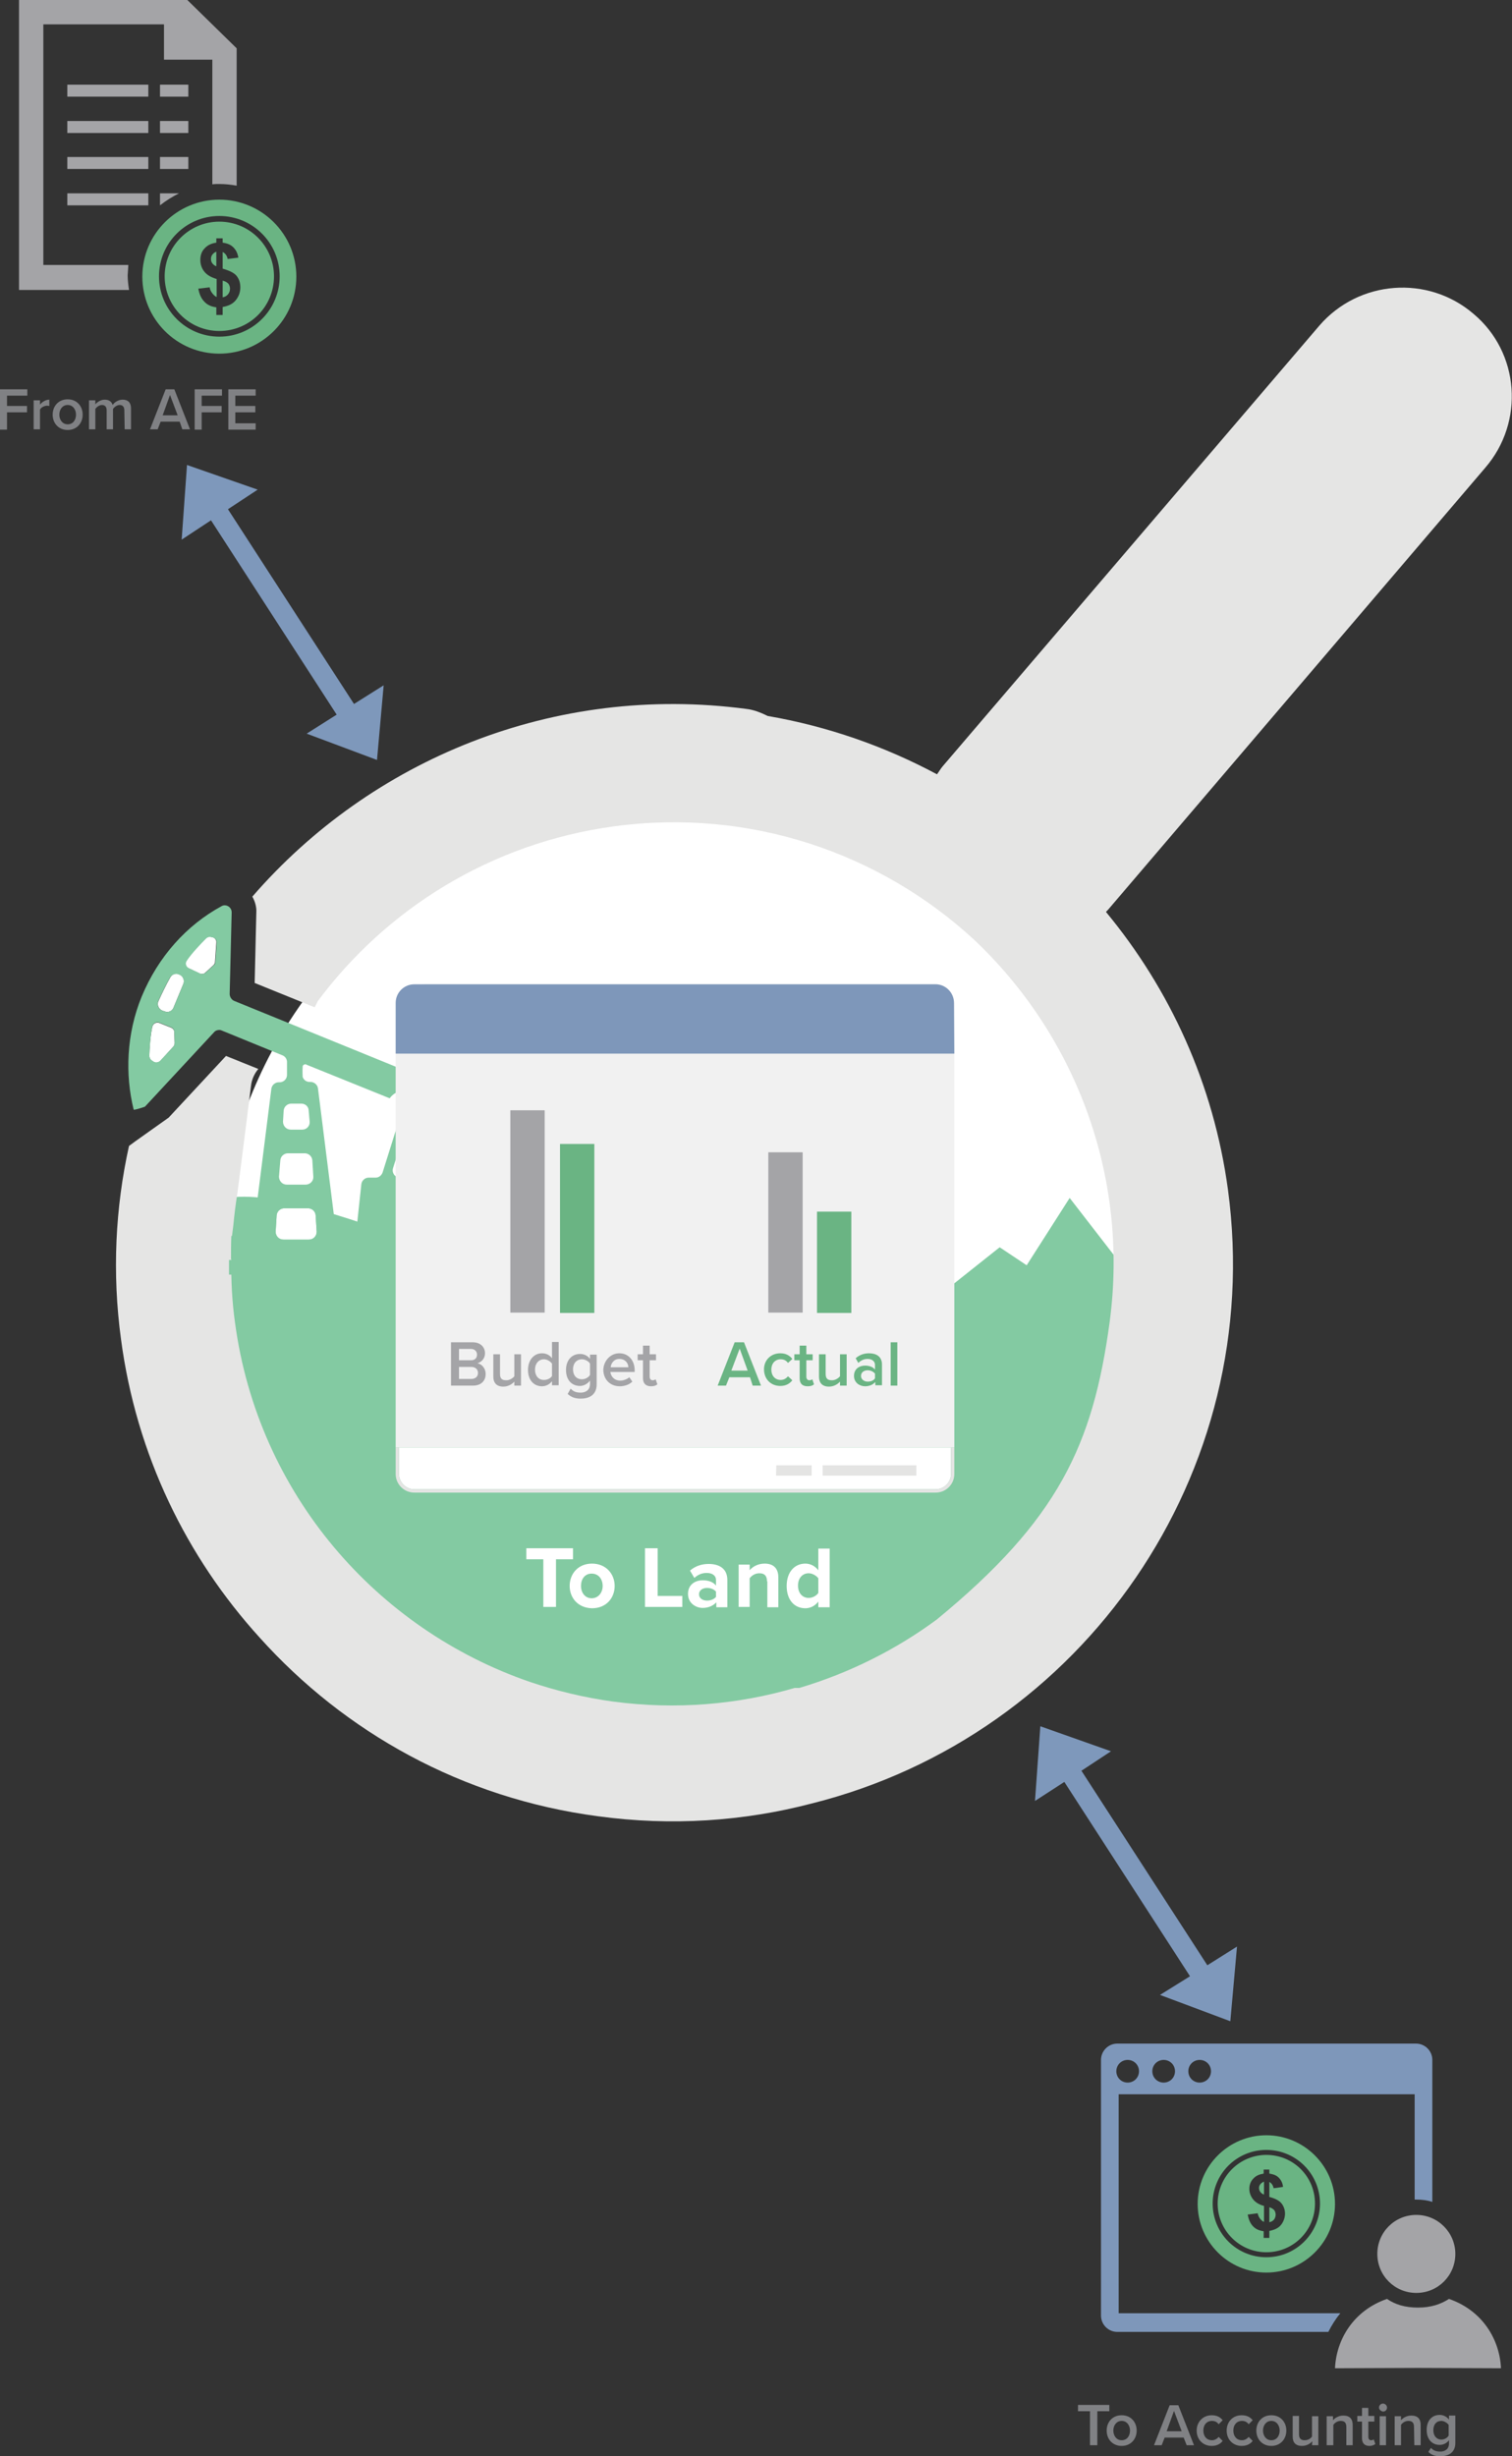 <svg version="1.1" id="Layer_1" xmlns="http://www.w3.org/2000/svg" x="0" y="0" width="453.6" height="736.9" viewBox="0 0 453.6 736.9" xml:space="preserve">
  <rect x="0" y="0" width="453.6" height="736.9" fill="#333333" stroke="none"/>
  <style>
    .st0{fill:#fff}.st1{fill:#83caa2}.st2{fill:#a4a4a7}.st3{fill:#6ab483}.st5{fill-rule:evenodd;clip-rule:evenodd;fill:#83caa2}.st6{fill:#e5e5e4}.st8{fill:#7e97ba}.st9{enable-background:new}.st10{fill:#e4e4e3}.st11{fill:#7e98bb}
  </style>
  <circle class="st0" cx="201.8" cy="379.8" r="136.4"/>
  <path class="st1" d="M336.3 379.3l-15.4-19.9-12.9 20.2-8.1-5.4-26.8 21.3 5.1 22.1 23.7-9.7 5.6-4.3 28.8-6.8v-17.5z"/>
  <path class="st1" d="M338.1 379c0 74.9-60.7 135.6-135.6 135.6S54 453.9 54 379s186.8 91.8 284.1 0z"/>
  <path class="st2" d="M48 61.6c1.8-1.4 3.7-2.6 5.7-3.6H48v3.6z"/>
  <path class="st2" d="M38.5 79.5H13V7.3h36.2v10.6h14.5v37.4c.7-.1 1.4-.1 2.1-.1 1.8 0 3.5.2 5.2.5V14.5L56.2 0H5.7v87h33c-.2-1.4-.4-2.9-.4-4.4.1-1 .1-2 .2-3.1z"/>
  <path class="st2" d="M48 47.1h8.5v3.6H48v-3.6zm0-10.8h8.5v3.6H48v-3.6zm0-10.9h8.5V29H48v-3.6z"/>
  <path class="st3" d="M65.8 66.5c-9 0-16.4 7.3-16.4 16.4 0 9 7.3 16.4 16.4 16.4S82.2 92 82.2 82.9c0-9-7.3-16.4-16.4-16.4zm4.9 23.6c-.9 1.1-2.2 1.7-3.9 2v2.4h-1.9v-2.3c-1.5-.2-2.7-.7-3.6-1.7-.9-.9-1.5-2.2-1.8-3.9l3.4-.4c.1.7.4 1.3.8 1.8s.8.9 1.3 1.1v-5.4c-1.7-.5-2.9-1.2-3.7-2.2s-1.2-2.2-1.2-3.5c0-1.4.4-2.6 1.3-3.5.9-1 2.1-1.5 3.5-1.7v-1.3h1.9v1.3c1.4.2 2.4.6 3.2 1.4.8.8 1.3 1.8 1.5 3.1l-3.2.4c-.2-1-.7-1.7-1.5-2.1v5c2.1.6 3.5 1.3 4.2 2.2s1.1 2 1.1 3.4c0 1.5-.5 2.8-1.4 3.9z"/>
  <path class="st3" d="M65.8 59.9c-12.7 0-23.1 10.3-23.1 23.1 0 12.7 10.3 23.1 23.1 23.1 12.7 0 23.1-10.3 23.1-23.1S78.5 59.9 65.8 59.9zm0 41.1c-10 0-18.1-8.1-18.1-18.1s8.1-18.1 18.1-18.1 18.1 8.1 18.1 18.1S75.8 101 65.8 101z"/>
  <path class="st3" d="M66.8 84.2v5c.6-.1 1.2-.4 1.6-.9s.6-1 .6-1.7c0-.6-.2-1.1-.5-1.5-.4-.4-.9-.7-1.7-.9zm-3.5-6.5c0 .5.1.9.4 1.3s.7.7 1.2.9v-4.4c-.5.2-.9.5-1.2.9s-.4.8-.4 1.3z"/>
  <path class="st2" d="M20.2 25.4h24.3V29H20.2v-3.6zm0 10.9h24.3v3.6H20.2v-3.6zm0 10.8h24.3v3.6H20.2v-3.6zm0 10.9h24.3v3.6H20.2V58z"/>
  <path d="M0 116.8h8.2v1.9H2.1v3.1h6v1.9h-6v5.2H0v-12.1zm10.1 3.3H12v1.3c.6-.8 1.7-1.5 2.8-1.5v1.9c-.2 0-.4-.1-.6-.1-.8 0-1.9.5-2.2 1.2v5.9h-1.9v-8.7zm5.7 4.3c0-2.5 1.7-4.6 4.5-4.6s4.5 2.1 4.5 4.6-1.7 4.6-4.5 4.6-4.5-2.1-4.5-4.6zm7 0c0-1.5-.9-2.9-2.5-2.9s-2.5 1.4-2.5 2.9.9 2.9 2.5 2.9 2.5-1.3 2.5-2.9zm14.5-1.3c0-.9-.4-1.6-1.4-1.6-.8 0-1.6.6-2 1.2v6.1H32v-5.7c0-.9-.4-1.6-1.4-1.6-.8 0-1.6.6-2 1.2v6.1h-1.9v-8.7h1.9v1.2c.4-.5 1.5-1.4 2.8-1.4 1.3 0 2.1.6 2.4 1.6.5-.8 1.7-1.6 3-1.6 1.6 0 2.5.9 2.5 2.6v6.3h-1.9l-.1-5.7zm16.6 3.4h-5.7l-.9 2.3H45l4.7-12h2.6l4.7 12h-2.3l-.8-2.3zm-5.1-1.9h4.5l-2.3-6.1-2.2 6.1zm9.6-7.8h8.2v1.9h-6.1v3.1h6v1.9h-6v5.2h-2.1v-12.1zm10.1 0h8.2v1.9h-6.1v3.1h6v1.9h-6v3.3h6.1v1.9h-8.2v-12.1zM327 723.4h-3.6v-1.9h9.4v1.9h-3.6v10.2H327v-10.2zm5 5.8c0-2.5 1.7-4.6 4.5-4.6s4.5 2.1 4.5 4.6-1.7 4.6-4.5 4.6-4.5-2.1-4.5-4.6zm7 0c0-1.5-.9-2.9-2.5-2.9s-2.5 1.4-2.5 2.9.9 2.9 2.5 2.9 2.5-1.3 2.5-2.9zm16.1 2.1h-5.7l-.9 2.3h-2.3l4.7-12h2.6l4.7 12H356l-.9-2.3zm-5.1-1.9h4.5l-2.3-6.1-2.2 6.1zm13.5-4.8c1.7 0 2.7.7 3.3 1.5l-1.2 1.2c-.5-.7-1.2-1-2-1-1.6 0-2.6 1.2-2.6 2.9s1 2.9 2.6 2.9c.8 0 1.5-.4 2-1l1.2 1.2c-.6.8-1.6 1.5-3.3 1.5-2.6 0-4.5-1.9-4.5-4.6 0-2.6 1.9-4.6 4.5-4.6zm9 0c1.7 0 2.7.7 3.3 1.5l-1.2 1.2c-.5-.7-1.2-1-2-1-1.6 0-2.6 1.2-2.6 2.9s1 2.9 2.6 2.9c.8 0 1.5-.4 2-1l1.2 1.2c-.6.8-1.6 1.5-3.3 1.5-2.6 0-4.5-1.9-4.5-4.6 0-2.6 1.8-4.6 4.5-4.6zm4.4 4.6c0-2.5 1.7-4.6 4.5-4.6s4.5 2.1 4.5 4.6-1.7 4.6-4.5 4.6-4.5-2.1-4.5-4.6zm7 0c0-1.5-.9-2.9-2.5-2.9s-2.5 1.4-2.5 2.9.9 2.9 2.5 2.9 2.5-1.3 2.5-2.9zm9.8 3.2c-.6.7-1.7 1.4-3.1 1.4-1.9 0-2.8-1-2.8-2.8v-6.2h1.9v5.5c0 1.4.7 1.8 1.7 1.8s1.8-.5 2.2-1.1v-6.1h1.9v8.7h-1.9l.1-1.2zm10.2-4.3c0-1.4-.7-1.8-1.7-1.8s-1.8.6-2.2 1.2v6.1h-2v-8.7h1.9v1.2c.6-.7 1.7-1.4 3.1-1.4 1.9 0 2.8 1 2.8 2.8v6.1h-1.9v-5.5zm4.7 3.4v-5h-1.4v-1.7h1.4v-2.4h1.9v2.4h1.8v1.7h-1.8v4.6c0 .6.3 1 .8 1 .4 0 .7-.1.8-.3l.5 1.4c-.3.3-.9.6-1.8.6-1.4 0-2.2-.8-2.2-2.3zm5.1-9.2c0-.6.5-1.2 1.2-1.2.6 0 1.2.5 1.2 1.2s-.5 1.2-1.2 1.2c-.6-.1-1.2-.6-1.2-1.2zm.2 2.6h1.9v8.7h-1.9v-8.7zm10.3 3.2c0-1.4-.7-1.8-1.7-1.8s-1.8.6-2.2 1.2v6.1h-1.9v-8.7h1.9v1.2c.6-.7 1.7-1.4 3.1-1.4 1.9 0 2.8 1 2.8 2.8v6.1h-1.9l-.1-5.5zm5.1 6.3c.7.8 1.6 1.1 2.8 1.1 1.2 0 2.6-.6 2.6-2.4v-1c-.7.9-1.7 1.4-2.8 1.4-2.2 0-3.9-1.6-3.9-4.5 0-2.8 1.6-4.5 3.9-4.5 1.1 0 2.1.5 2.8 1.4v-1.2h1.9v8.2c0 3.1-2.3 4-4.5 4-1.5 0-2.6-.3-3.6-1.3l.8-1.2zm5.3-6.9c-.4-.6-1.4-1.2-2.2-1.2-1.5 0-2.4 1.1-2.4 2.8 0 1.7 1 2.8 2.4 2.8.9 0 1.8-.5 2.2-1.2v-3.2z" fill="#808184"/>
  <path class="st3" d="M379.9 646.5c-8 0-14.6 6.5-14.6 14.6 0 8 6.5 14.6 14.6 14.6s14.6-6.5 14.6-14.6-6.5-14.6-14.6-14.6zm4.4 21c-.8 1-2 1.5-3.5 1.8v2.1h-1.7v-2c-1.3-.2-2.4-.6-3.2-1.5-.8-.8-1.3-2-1.6-3.5l3-.4c.1.6.4 1.2.7 1.6.3.4.7.8 1.2 1v-4.8c-1.5-.4-2.6-1.1-3.3-2s-1.1-2-1.1-3.1c0-1.2.4-2.3 1.2-3.1.8-.9 1.9-1.3 3.1-1.5v-1.2h1.7v1.2c1.2.2 2.1.5 2.8 1.2.7.7 1.2 1.6 1.3 2.8l-2.8.4c-.2-.9-.6-1.5-1.3-1.9v4.5c1.9.5 3.1 1.2 3.7 2 .6.8 1 1.8 1 3s-.4 2.4-1.2 3.4z"/>
  <path class="st3" d="M379.9 640.6c-11.3 0-20.6 9.2-20.6 20.6 0 11.3 9.2 20.6 20.6 20.6 11.3 0 20.6-9.2 20.6-20.6s-9.3-20.6-20.6-20.6zm0 36.6c-8.9 0-16.1-7.2-16.1-16.1S371 645 379.9 645s16.1 7.2 16.1 16.1c0 8.9-7.2 16.1-16.1 16.1z"/>
  <path class="st3" d="M380.8 662.2v4.5c.5-.1 1.1-.4 1.4-.8.3-.4.5-.9.5-1.5 0-.5-.2-1-.4-1.3-.4-.4-.8-.7-1.5-.9zm-3.1-5.8c0 .4.1.8.4 1.2s.6.6 1.1.8v-3.9c-.4.2-.8.4-1.1.8-.3.4-.4.7-.4 1.1z"/>
  <path class="st5" d="M122.7 339.9c-4 0-7.2-3.2-7.2-7.2s3.2-7.2 7.2-7.2 7.2 3.2 7.2 7.2c0 3.9-3.2 7.2-7.2 7.2z"/>
  <path class="st0" d="M122.7 329c2 0 3.7 1.6 3.7 3.7 0 2-1.6 3.7-3.7 3.7-2 0-3.7-1.6-3.7-3.7.1-2 1.7-3.7 3.7-3.7m0-7c-5.9 0-10.7 4.8-10.7 10.7 0 5.9 4.8 10.7 10.7 10.7 5.9 0 10.7-4.8 10.7-10.7 0-5.9-4.8-10.7-10.7-10.7zM85.3 362.5c-1.2 0-2.2.9-2.3 2.1l-.3 4.9c-.1 1.3 1 2.4 2.3 2.4h7.7c1.3 0 2.3-1.1 2.3-2.4l-.3-4.9c-.1-1.2-1.1-2.1-2.3-2.1h-7.1zM48.7 303.2l.6.2c.3.1.6.2.8.2.9 0 1.7-.5 2-1.4l2.9-7c.5-1.1-.1-2.4-1.2-2.9-.3-.1-.6-.2-.8-.2-.8 0-1.5.4-1.9 1.1-1.2 2.1-2.6 5-3.5 7-.6 1.1-.1 2.5 1.1 3zM45.8 318.4c.3.3.7.4 1.1.4.4 0 .9-.2 1.2-.5L52 314c.3-.3.4-.7.4-1.1l-.1-3.2c0-.6-.4-1.2-1-1.4l-3.5-1.4c-.2-.1-.4-.1-.6-.1-.7 0-1.3.5-1.5 1.2-.6 2.5-.9 7-.9 8.8 0 .5.2 1 .6 1.3l.4.3zM85.1 333.2l-.3 3.3c-.1 1.3.9 2.4 2.3 2.4h3.5c1.3 0 2.3-1.1 2.2-2.4l-.3-3.3c-.1-1.2-1.1-2.1-2.2-2.1h-3c-1.1 0-2.1.9-2.2 2.1zM86.3 346c-1.2 0-2.2.9-2.3 2.1l-.3 4.9c-.1 1.3 1 2.4 2.3 2.4h5.7c1.3 0 2.3-1.1 2.3-2.4l-.3-4.9c-.1-1.2-1.1-2.1-2.3-2.1h-5.1zM56.6 290.5l3.4 1.6c.2.1.4.1.6.1.4 0 .7-.1 1-.4l2.4-2.2c.3-.3.5-.6.5-1l.4-5.8c.1-.9-.6-1.6-1.4-1.7l-.5-.1h-.2c-.4 0-.8.2-1.1.5-1.3 1.3-4.4 4.5-5.8 6.7-.5.9-.2 1.9.7 2.3z"/>
  <path class="st6" d="M445.6 140.3c11.8-13.7 10.3-34.5-3.5-46.1-13.7-11.8-34.5-10.2-46.3 3.5l-113 132.2c-.6.7-1.1 1.6-1.7 2.4-15.7-8.4-32.8-14.4-50.8-17.5-2.4-1.2-4.5-1.9-6.3-2.1-57.8-7.7-112.7 15.2-148.3 56.3.8 1.4 1.3 3.1 1.2 4.7l-.5 21.2 18 7.3c.6-1.1.9-1.8.9-1.8 20.6-27.7 52-47.5 89-52.5 40.8-5.5 79.8 8.1 107.9 34 30.1 28.4 46.6 70.5 40.7 114.7-5 37-15.5 59.4-51.9 89.3-12.2 9-26.1 16-41.2 20.5h-1.4c-17.1 5-35.6 6.6-54.4 4.1-8.7-1.2-17-3.2-25-5.9-46-15.8-81.6-56.4-88.5-107.8-.9-6.4-1.2-12.8-1.1-19h-.1c0-2.3 0-4.7.1-7h.2l.4-3.2c.3-3.2.7-6.4 1.2-9.5l1.3-10.1 2.8-22.2c.2-1.9 1-3.7 2.2-5.1l-9.7-3.9-17.2 18.5-10 7.1-1.9 1.4c-4.1 18.5-5.1 38.1-2.4 58 4.6 34.7 19.7 65.4 41.6 89.5 25.5 28.4 60.7 48.2 101.5 53.6 22.1 3 43.7 1.5 64-3.8C325 520.7 379.8 442 368.4 357c-4.3-31.9-17.5-60.3-36.6-83.4.3-.4.7-.7.9-1l112.9-132.3z"/>
  <path class="st6" d="M82 326.5l-.1 1c.4-.9.9-1.8 1.4-2.8-.7.3-1.2 1-1.3 1.8z"/>
  <path class="st5" d="M142 377.8h-13c-1.1 0-2-.8-2.2-1.8l-3.4-20.9c-.2-1.1-1.1-1.8-2.2-1.8H120c-1.5 0-2.5-1.4-2.1-2.8l3.7-11.8c-.9 0-1.8-.3-2.5-.7l-4.3 13.7c-.3.9-1.1 1.6-2.1 1.6h-2.1c-1.1 0-2.1.9-2.2 2l-2.2 20.6c-.1 1.1-1.1 2-2.2 2h-.2c-1.1 0-2.1-.9-2.2-2l-6.2-49.3c-.1-1.1-1.1-2-2.2-2h-.3c-1 0-1.8-.6-2.1-1.5 0-.1-.1-1.9 0-3.1 0-.4.4-.7.8-.7.1 0 .2 0 .3.1l25 10.1c1.1-1.5 2.8-2.4 4.8-2.4 3.3 0 5.9 2.7 5.9 5.9 0 .3 0 .6-.1.9 1.3.6 2.8 1.2 2.9 1.2l1.7.7c.3.1.6.2.8.2.9 0 1.7-.5 2-1.4l1.9-4.8c.5-1.1-.1-2.4-1.2-2.9l-65.3-26.6c-.8-.3-1.4-1.2-1.4-2.1l.6-24.5c0-1.2-1-2.1-2.1-2.1-.3 0-.7.1-1 .3-10.3 5.6-18.9 15-23.9 27.1-4.6 11.2-5 23.4-2.4 33.9 0 .2 2.4-.5 3.4-.9l20.7-22.3c.4-.5 1-.7 1.6-.7.3 0 .6.1.8.2l18.1 7.4c.8.3 1.4 1.1 1.4 2v3.9c0 1.2-1 2.2-2.2 2.2h-.3c-1.1 0-2.1.9-2.2 2L75.2 376c-.1 1.1-1.1 2-2.2 2h-4.3v4.4H142c1.2 0 2.2-1 2.2-2.2 0-1.5-1-2.4-2.2-2.4zM52 314l-3.9 4.2c-.3.3-.7.5-1.2.5-.4 0-.7-.1-1.1-.4l-.4-.3c-.4-.3-.6-.8-.6-1.3.1-1.8.3-6.3.9-8.8.2-.7.8-1.2 1.5-1.2.2 0 .4 0 .6.1l3.5 1.4c.6.2 1 .8 1 1.4l.1 3.2c0 .5-.1.9-.4 1.2zm3-18.8l-2.9 7c-.3.9-1.2 1.4-2 1.4-.3 0-.6-.1-.8-.2l-.6-.2c-1.2-.5-1.7-1.8-1.2-2.9.9-2 2.3-4.9 3.5-7 .4-.7 1.1-1.1 1.9-1.1.3 0 .6.1.8.2 1.2.4 1.7 1.6 1.3 2.8zm9.6-6.6c0 .4-.2.8-.5 1l-2.4 2.2c-.3.3-.7.4-1 .4-.2 0-.4 0-.6-.1l-3.4-1.6c-.9-.4-1.2-1.5-.7-2.2 1.4-2.2 4.5-5.4 5.8-6.7.3-.3.7-.5 1.1-.5h.2l.5.1c.9.1 1.5.8 1.4 1.7l-.4 5.7zm20.5 44.6c.1-1.2 1.1-2.1 2.3-2.1h3c1.2 0 2.2.9 2.2 2.1l.3 3.3c.1 1.3-.9 2.4-2.2 2.4h-3.5c-1.3 0-2.3-1.1-2.3-2.4l.2-3.3zm-1 14.9c.1-1.2 1.1-2.1 2.3-2.1h5c1.2 0 2.2.9 2.3 2.1l.3 4.9c.1 1.3-1 2.4-2.3 2.4H86c-1.3 0-2.3-1.1-2.3-2.4l.4-4.9zm8.6 23.8H85c-1.3 0-2.3-1.1-2.3-2.4l.3-4.9c.1-1.2 1.1-2.1 2.3-2.1h7.1c1.2 0 2.2.9 2.3 2.1l.3 4.9c.1 1.3-1 2.4-2.3 2.4z"/>
  <path d="M118.7 434.3h167.6V301.7c0-3.7-2.4-6.5-5.5-6.5H128.6c-5.5 0-9.9 5.3-9.9 11.7v127.4z" fill="#f1f1f1"/>
  <path class="st8" d="M286.3 316.1H118.7v-15.2c0-3.1 2.5-5.6 5.6-5.6h156.3c3.1 0 5.6 2.5 5.6 5.6l.1 15.2z"/>
  <path class="st2" d="M153.1 333.1h10.3v60.7h-10.3v-60.7z"/>
  <path class="st3" d="M168 343.2h10.3v50.7H168v-50.7z"/>
  <g class="st9">
    <path class="st2" d="M135.4 402.7h6.4c2.4 0 3.7 1.5 3.7 3.3 0 1.6-1.1 2.7-2.3 3 1.4.2 2.5 1.6 2.5 3.2 0 2-1.3 3.5-3.8 3.5h-6.6v-13h.1zm5.9 5.4c1.2 0 1.8-.7 1.8-1.7s-.7-1.7-1.8-1.7h-3.6v3.4h3.6zm.1 5.6c1.2 0 2-.7 2-1.8 0-1-.7-1.8-2-1.8h-3.7v3.6h3.7zm12.9.8c-.7.8-1.9 1.5-3.3 1.5-2 0-3-1.1-3-3v-6.7h2v5.9c0 1.5.7 1.9 1.9 1.9 1 0 1.9-.6 2.4-1.2v-6.6h2v9.4h-2v-1.2zm11.3-.1c-.7.9-1.8 1.5-3 1.5-2.4 0-4.2-1.8-4.2-4.9 0-3 1.8-5 4.2-5 1.2 0 2.3.5 3 1.5v-4.9h2v13h-2v-1.2zm0-5.3c-.5-.7-1.5-1.3-2.4-1.3-1.6 0-2.7 1.3-2.7 3.1s1 3.1 2.7 3.1c1 0 2-.5 2.4-1.2v-3.7zm5.6 7.5c.8.9 1.7 1.2 3 1.2s2.8-.6 2.8-2.6v-1c-.7.9-1.8 1.6-3 1.6-2.4 0-4.2-1.7-4.2-4.8 0-3 1.8-4.8 4.2-4.8 1.2 0 2.3.5 3 1.5v-1.3h2v8.9c0 3.4-2.5 4.3-4.8 4.3-1.6 0-2.8-.4-3.9-1.4l.9-1.6zm5.8-7.5c-.4-.7-1.5-1.3-2.4-1.3-1.6 0-2.7 1.2-2.7 3s1 3 2.7 3c1 0 2-.6 2.4-1.3v-3.4zm8.8-3.1c2.8 0 4.6 2.2 4.6 5.1v.5h-7.3c.2 1.4 1.2 2.6 3 2.6.9 0 2-.4 2.7-1l.9 1.3c-.9.9-2.3 1.4-3.8 1.4-2.8 0-4.9-2-4.9-5 .1-2.6 2.1-4.9 4.8-4.9zm-2.6 4.2h5.3c0-1.1-.8-2.5-2.7-2.5-1.7 0-2.5 1.4-2.6 2.5zm9.7 3.3v-5.4h-1.6v-1.8h1.6v-2.6h2v2.6h1.9v1.8h-1.9v4.9c0 .6.3 1.1.9 1.1.4 0 .8-.2.9-.3l.5 1.5c-.4.4-1 .6-1.9.6-1.5 0-2.4-.8-2.4-2.4z"/>
  </g>
  <path class="st3" d="M245.1 363.5h10.3v30.4h-10.3v-30.4z"/>
  <path class="st2" d="M230.5 345.7h10.3v48.1h-10.3v-48.1z"/>
  <g class="st9">
    <path class="st3" d="M225 413.2h-6.2l-1 2.5h-2.5l5.1-13h2.8l5.1 13h-2.5l-.8-2.5zm-5.6-2h4.9l-2.4-6.6-2.5 6.6zm14.7-5.2c1.8 0 2.9.8 3.6 1.7l-1.3 1.2c-.5-.7-1.2-1.1-2.2-1.1-1.7 0-2.8 1.3-2.8 3.1s1.1 3.1 2.8 3.1c.9 0 1.6-.4 2.2-1.1l1.3 1.2c-.7.9-1.8 1.7-3.6 1.7-2.9 0-4.9-2.1-4.9-5 0-2.7 2-4.8 4.9-4.8zm5.8 7.5v-5.4h-1.6v-1.8h1.6v-2.6h2v2.6h1.9v1.8h-1.9v4.9c0 .6.3 1.1.9 1.1.4 0 .8-.2.9-.3l.5 1.5c-.4.4-1 .6-1.9.6-1.6 0-2.4-.8-2.4-2.4zm12.1 1c-.7.8-1.9 1.5-3.3 1.5-2 0-3-1.1-3-3v-6.7h2v5.9c0 1.5.7 1.9 1.9 1.9 1 0 1.9-.6 2.4-1.2v-6.6h2v9.4h-2v-1.2zm10.5.2c-.7.8-1.8 1.2-3 1.2-1.5 0-3.3-1-3.3-3.1 0-2.2 1.7-3.1 3.3-3.1 1.3 0 2.4.4 3 1.2v-1.4c0-1.1-.9-1.8-2.2-1.8-1.1 0-2 .4-2.8 1.2l-.8-1.4c1.1-1 2.5-1.5 4-1.5 2.1 0 3.9.9 3.9 3.4v6.2h-2v-.9h-.1zm0-2.6c-.5-.6-1.3-1-2.2-1-1.2 0-2 .7-2 1.7s.9 1.7 2 1.7c.9 0 1.8-.3 2.2-1v-1.4zm4.7-9.4h2v13h-2v-13z"/>
  </g>
  <path class="st0" d="M124.3 446.8h156.4c2.5 0 4.6-2.1 4.6-4.6v-7.9H119.7v7.9c0 2.5 2.1 4.6 4.6 4.6z"/>
  <path class="st10" d="M246.8 439.6h28.1v3.1h-28.1v-3.1zm-13.9 0h10.6v3.1h-10.7l.1-3.1z"/>
  <path class="st10" d="M285.3 434.3v7.9c0 2.5-2.1 4.6-4.6 4.6H124.3c-2.5 0-4.6-2.1-4.6-4.6v-7.9h-1v7.9c0 3.1 2.5 5.6 5.6 5.6h156.4c3.1 0 5.6-2.5 5.6-5.6v-7.9h-1z"/>
  <path class="st0" d="M163 467.8h-5.1v-3.3h14v3.3h-5.1v14.3H163v-14.3zm7.9 8c0-3.6 2.5-6.7 6.7-6.7s6.8 3.1 6.8 6.7-2.5 6.7-6.8 6.7c-4.2-.1-6.7-3.1-6.7-6.7zm9.9 0c0-2-1.2-3.7-3.3-3.7s-3.2 1.7-3.2 3.7 1.2 3.7 3.2 3.7 3.3-1.7 3.3-3.7zm12.8-11.3h3.7v14.3h7.4v3.3h-11.2v-17.6h.1zm21.2 16.3c-.9 1-2.4 1.6-4 1.6-2 0-4.4-1.4-4.4-4.2 0-3 2.4-4.1 4.4-4.1 1.7 0 3.2.5 4 1.6V474c0-1.3-1.1-2.1-2.8-2.1-1.4 0-2.6.5-3.7 1.5l-1.3-2.2c1.6-1.4 3.6-2 5.6-2 2.9 0 5.6 1.2 5.6 4.8v8.2h-3.3v-1.4h-.1zm0-3.3c-.6-.7-1.6-1.1-2.7-1.1-1.3 0-2.4.7-2.4 1.9s1.1 1.9 2.4 1.9c1.1 0 2.1-.4 2.7-1.1v-1.6zm15.3-3.1c0-1.8-.9-2.4-2.3-2.4-1.3 0-2.3.7-2.9 1.5v8.6h-3.3v-12.7h3.3v1.7c.8-1 2.4-2 4.5-2 2.8 0 4.1 1.6 4.1 4.1v9h-3.3v-7.8h-.1zm15.4 6.1c-1 1.3-2.4 2-3.9 2-3.2 0-5.6-2.4-5.6-6.7 0-4.2 2.4-6.7 5.6-6.7 1.5 0 2.9.7 3.9 2v-6.5h3.4v17.6h-3.4v-1.7zm0-7c-.6-.8-1.8-1.5-2.9-1.5-1.9 0-3.2 1.5-3.2 3.7s1.3 3.7 3.2 3.7c1.1 0 2.3-.6 2.9-1.5v-4.4z"/>
  <g>
    <path class="st8" d="M398.5 699.6c1-2 2.2-3.9 3.6-5.6h-66.5v-65.7h88.8v31.6h.6c1.6 0 3.2.2 4.7.7V618c0-2.7-2.2-4.9-4.9-4.9h-89.6c-2.7 0-4.9 2.2-4.9 4.9v76.7c0 2.7 2.2 4.9 4.9 4.9h63.3zM359.9 618c1.9 0 3.4 1.5 3.4 3.4s-1.5 3.4-3.4 3.4-3.4-1.5-3.4-3.4 1.5-3.4 3.4-3.4zm-10.8 0c1.9 0 3.4 1.5 3.4 3.4s-1.5 3.4-3.4 3.4-3.4-1.5-3.4-3.4 1.5-3.4 3.4-3.4zm-14.2 3.4c0-1.9 1.5-3.4 3.4-3.4s3.4 1.5 3.4 3.4-1.5 3.4-3.4 3.4-3.4-1.5-3.4-3.4z"/>
    <path class="st2" d="M434.7 689.7c-2.5 1.6-5.4 2.6-9.3 2.6s-6.8-.9-9.3-2.6c-10.1 3.5-15.2 12.2-15.6 20.8l24.9-.1 24.9.1c-.4-8.6-5.5-17.3-15.6-20.8zm-9.8-25.2c-6.5 0-11.7 5.2-11.7 11.7s5.2 11.7 11.7 11.7 11.7-5.2 11.7-11.7c0-6.4-5.2-11.7-11.7-11.7z"/>
  </g>
  <path class="st11" d="M362.2 589.6l-37.8-58.4h.1l8.8-5.8-21.2-7.5-1.6 22.4 8.8-5.7 37.7 58.3-9 5.6 21.1 7.9 2-22.4zM106.2 211.2l-37.8-58.4.1-.1 8.8-5.8-21.2-7.4-1.6 22.4 8.8-5.8 37.7 58.3-9 5.7 21.1 7.9 2-22.4z"/>
</svg>
